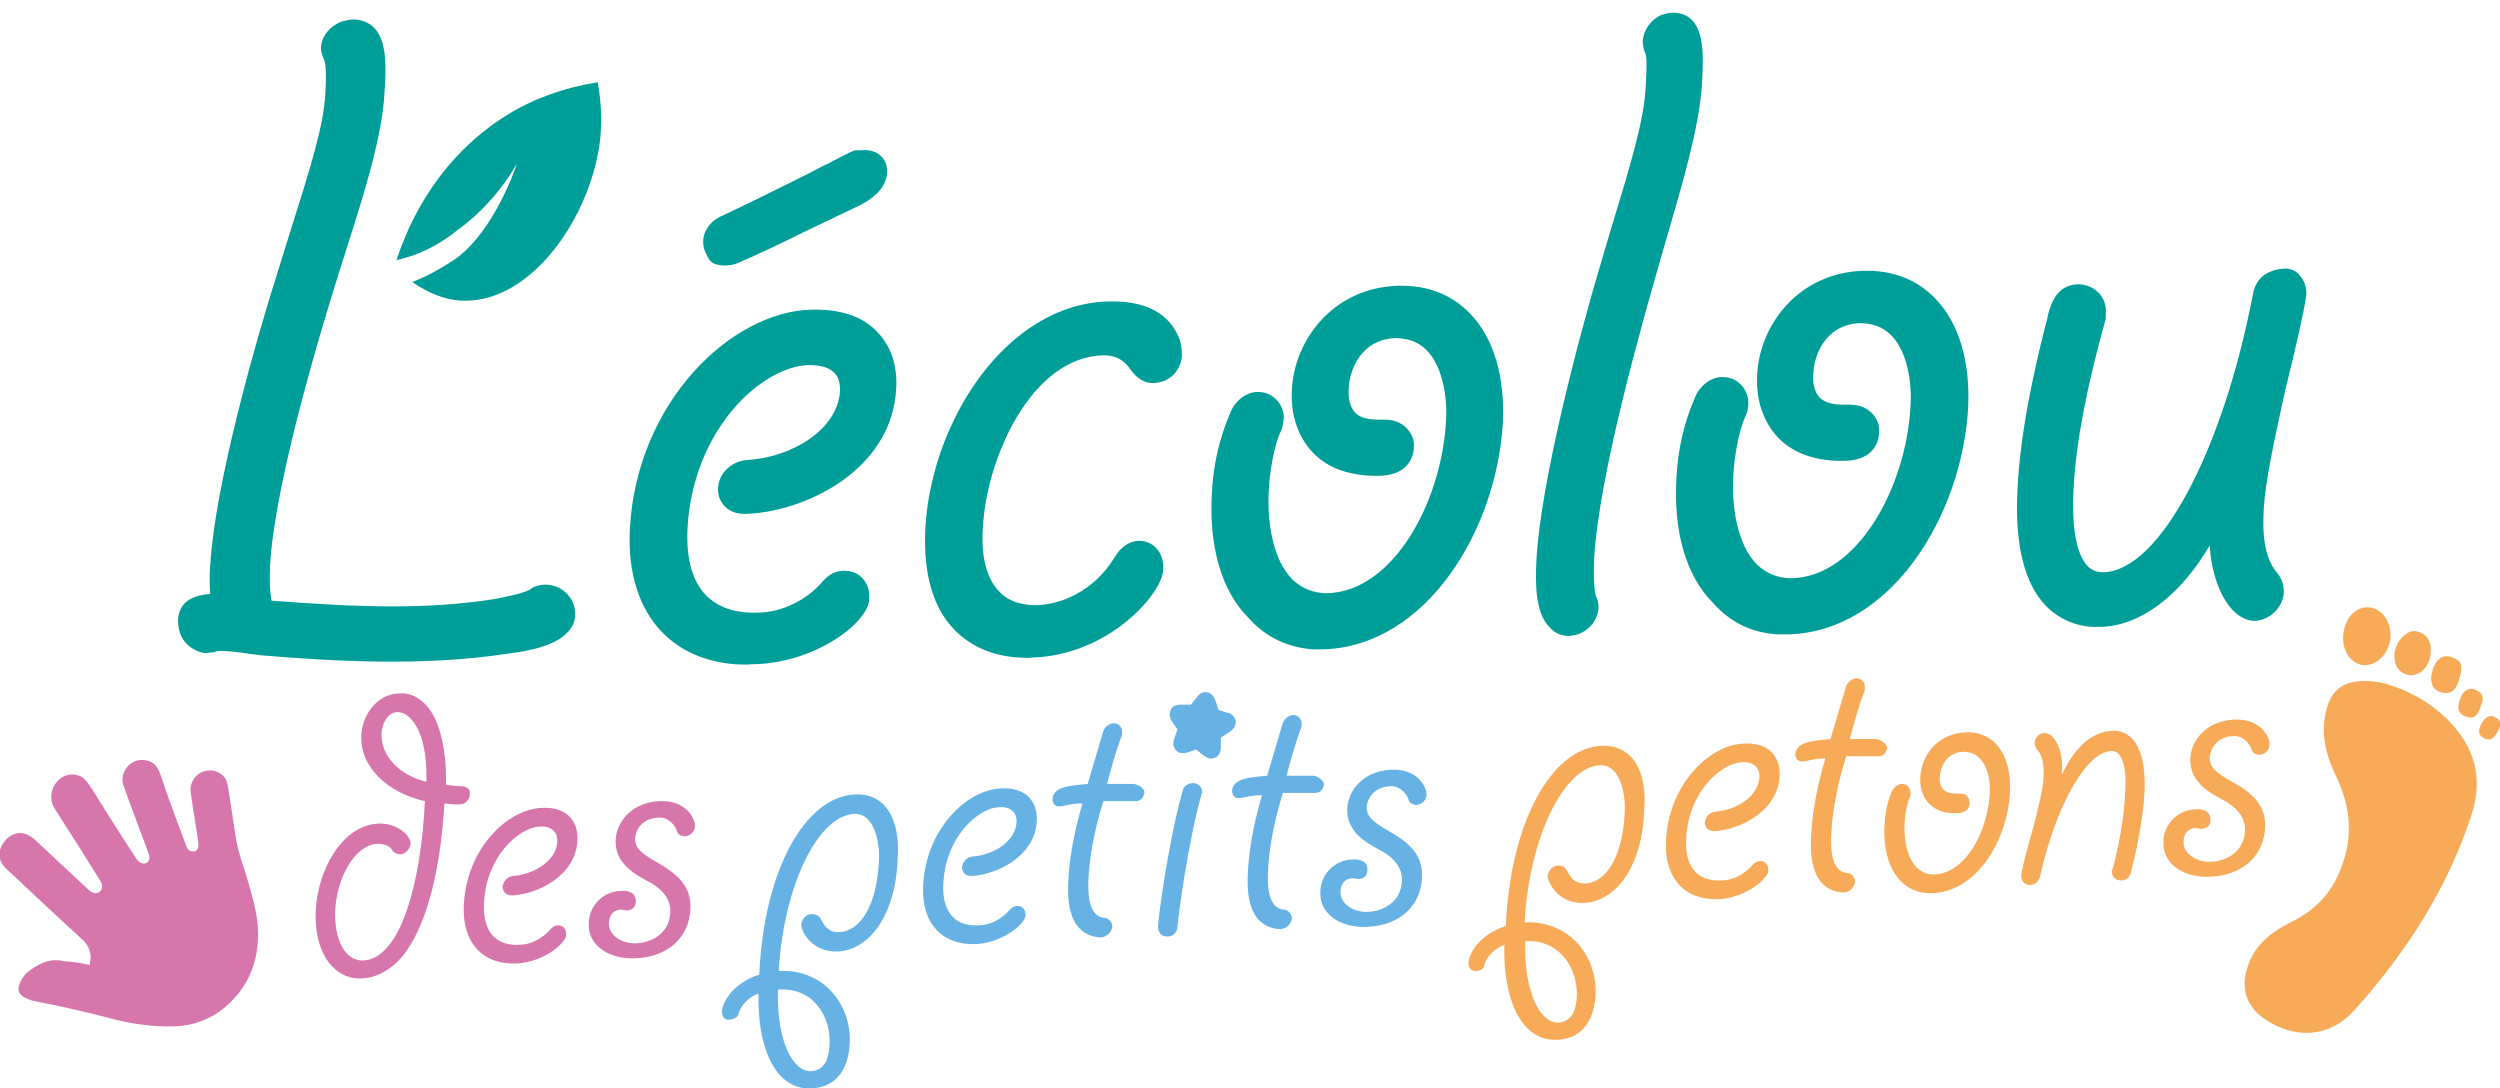 <?xml version="1.0" encoding="utf-8"?>
<!-- Generator: Adobe Illustrator 27.9.0, SVG Export Plug-In . SVG Version: 6.00 Build 0)  -->
<svg version="1.1" id="Calque_1" xmlns="http://www.w3.org/2000/svg" xmlns:xlink="http://www.w3.org/1999/xlink" x="0px" y="0px"
	 viewBox="0 0 334.2 145.5" style="enable-background:new 0 0 334.2 145.5;" xml:space="preserve">
<style type="text/css">
	.st0{clip-path:url(#SVGID_00000163042268865172701780000013186823649509977771_);}
	.st1{display:none;fill:none;}
	.st2{fill:#009E99;}
	.st3{fill:#F7AB59;}
	.st4{fill:#D676AD;}
	.st5{fill:#66B2E4;}
	.st6{fill:#FFD350;}
</style>
<g>
	<g>
		<g>
			<defs>
				<polygon id="SVGID_1_" points="-171.6,140.6 -322.8,157.8 -325,109.1 -174.9,102.1 				"/>
			</defs>
			<clipPath id="SVGID_00000134971301562361225800000000210469410722046104_">
				<use xlink:href="#SVGID_1_"  style="overflow:visible;"/>
			</clipPath>
			<g style="clip-path:url(#SVGID_00000134971301562361225800000000210469410722046104_);">
				<polygon class="st1" points="-171.6,140.6 -322.8,157.8 -327.8,177.1 -158,178.5 				"/>
			</g>
		</g>
	</g>
	<g>
		<g>
			<g>
				<g>
					<polygon class="st1" points="344.1,-7 6.1,31.7 -5.2,74.7 374.5,78 					"/>
				</g>
			</g>
		</g>
		<g>
			<path class="st2" d="M76.3,84c0.6-0.8,0.7-1.8,0.5-2.8c-0.5-2-2.4-3.3-4.5-3c-0.6,0.1-1.1,0.3-1.6,0.7c-0.9,0.4-2.5,0.8-4.7,1.2
				c-9.1,1.4-17.8,1.1-29.7,0.2c-0.2-1-0.3-2.5-0.2-4.6c0.6-11.3,7-32.3,9.7-40.8l0.7-2.2c2.3-7.2,4.6-14.6,4.9-20.3
				c0.2-3.2,0.4-6.9-1.4-8.7c-0.7-0.7-1.7-1.1-2.8-1.1c-0.5,0-1.2,0.2-1.6,0.3c-1.5,0.6-2.6,1.9-2.7,3.5c0,0.4,0.1,0.8,0.3,1.3
				l0.1,0.2c0.1,0.2,0.4,1.1,0.2,4.4c-0.2,4.5-2,10.1-4.9,19.3l-1.4,4.5c-3.1,9.7-8.5,28.9-9.1,39.5c-0.1,1.1-0.1,2.4,0,3.8
				c-2.7,0.2-4.2,1.3-4.3,3.5c0,0.5,0.1,1.2,0.2,1.5c0.4,1.5,1.7,2.6,3.3,2.9h0.1c0.4,0,0.8-0.1,1.2-0.1l0.2-0.1
				c0.3-0.1,1.3-0.2,4.5,0.3l1.6,0.2c9.5,0.8,21.8,1.5,32.8-0.2C71.1,87,74.8,86.2,76.3,84z M298.5,81.6c0.9,0.9,1.9,1.4,2.9,1.4
				c2-0.1,3.7-1.7,3.9-3.7c0-0.6,0-1.6-0.8-2.6c-1.5-1.7-2.1-4.3-1.9-8.3c0.2-4.2,1.5-9.8,2.9-16.3l0.3-1.2
				c1.1-4.4,2.2-9.4,2.4-10.8c0.3-1.1,0-2.4-0.7-3.2c-0.5-0.7-1.3-1-2-1c-2.3,0.1-3.9,1.2-4.3,3.3c-4.1,21.4-12.6,37.1-20,37.3
				c-0.8,0-1.5-0.2-2.1-0.8c-1.5-1.5-2.2-5.2-1.9-10.4c0.3-6,1.7-13.4,4.3-22.7v-0.1v-0.7c0.1-1-0.3-2-1-2.7s-1.7-1.1-2.7-1.1
				c-2.9,0.1-3.6,2.6-4,4l-0.1,0.5c-1.3,5-3.6,14.4-4,22.9c-0.4,7.3,0.9,12.6,3.8,15.6c2,2,4.3,2.7,6.2,2.8c0.4,0,0.8,0,1.1,0
				c5.3-0.1,10.7-4.2,14.6-10.9C295.6,76.6,296.8,79.8,298.5,81.6z M209.4,85c0.1,0,0.3,0,0.4,0c2.1-0.1,3.7-1.7,3.9-3.7
				c0-0.6-0.1-1.2-0.4-1.7c-0.2-1-0.3-2.6-0.2-4.8c0.6-11.3,6.6-32.3,9.1-40.9l0.6-2.1c2.1-7.2,4.3-14.6,4.7-20.3
				c0.2-3.5,0.4-7-1.3-8.8c-0.7-0.7-1.5-1-2.6-1l0,0c-0.5,0-1.1,0.2-1.5,0.3c-1.4,0.6-2.4,2-2.5,3.5c0,0.4,0.1,0.8,0.2,1.3l0.1,0.2
				c0.2,0.3,0.3,1.3,0.1,4.5c-0.2,4.5-1.9,10.1-4.7,19.3l-1.3,4.4c-2.9,9.7-8,29-8.6,39.5c-0.2,3.5-0.1,7.3,1.7,9.1
				C207.8,84.6,208.5,84.9,209.4,85z M237.6,84.8c0.5,0,1,0,1.5,0c13.8-0.4,23.2-16,24-30.3c0.3-6.1-1.2-11.3-4.4-14.6
				c-2.4-2.5-5.7-3.8-9.5-3.7c-8.8,0.2-14,7.3-14.3,13.9c-0.2,3.3,0.8,6.3,2.8,8.4c2.1,2.2,5.2,3.2,9,3.1c4-0.1,4.5-2.9,4.5-3.8
				c0.1-1-0.3-1.9-1-2.6c-0.7-0.7-1.7-1.1-2.8-1.1c-1.3,0-3.1,0.1-4.2-1c-0.6-0.7-0.9-1.7-0.8-3.2c0.1-2.4,1.6-6.5,6.2-6.7
				c1.7,0,3.1,0.5,4.2,1.6c2.2,2.2,2.8,6.4,2.6,9.5c-0.6,10.9-7.1,22.8-15.9,23c-1.8,0-3.3-0.6-4.6-1.8c-2.7-2.7-3.4-7.8-3.2-11.7
				c0.1-2.5,0.7-6.1,1.6-8.1c0.2-0.4,0.4-0.9,0.4-1.6c0.1-1-0.3-2-1-2.7s-1.5-1-2.5-1c-1.5,0-3,1.2-3.6,2.7
				c-1.5,3.5-2.3,6.9-2.5,10.9c-0.4,7.1,1.3,13,4.9,16.6C231.4,83.3,234.3,84.6,237.6,84.8z M175.4,86.8c0.5,0,1,0,1.5,0
				c13.8-0.4,23.2-16,24-30.3c0.3-6.1-1.2-11.3-4.4-14.6c-2.4-2.5-5.7-3.8-9.5-3.7c-8.8,0.2-14,7.3-14.3,13.9
				c-0.2,3.3,0.8,6.3,2.8,8.4c2.1,2.2,5.2,3.2,9,3.1c4-0.1,4.5-2.9,4.5-3.8c0.1-1-0.3-1.9-1-2.6c-0.7-0.7-1.7-1.1-2.8-1.1
				c-1.3,0-3.1,0.1-4.1-1c-0.6-0.7-0.9-1.7-0.8-3.2c0.1-2.4,1.6-6.5,6.2-6.7c1.7,0,3.1,0.5,4.2,1.6c2.2,2.2,2.8,6.4,2.6,9.5
				c-0.6,10.9-7.1,22.8-15.9,23c-1.8,0-3.3-0.6-4.6-1.8c-2.7-2.7-3.4-7.8-3.2-11.7c0.1-2.6,0.7-6.2,1.6-8.1c0.2-0.4,0.3-0.9,0.4-1.6
				c0.1-1-0.3-2-1-2.7s-1.5-1-2.5-1c-1.5,0-3,1.2-3.6,2.7C163,58.6,162.2,62,162,66c-0.4,7.1,1.3,13,4.9,16.6
				C169.2,85.2,172.1,86.5,175.4,86.8z M96,35.4c0.2,0,0.4,0.1,0.6,0.1c0.6,0,1.4,0,2.4-0.5c2.1-0.9,5.3-2.4,8.5-4
				c2.5-1.2,5-2.4,6.9-3.3c2.4-1.1,3.7-2.4,4.1-4c0.2-0.8,0.1-1.6-0.3-2.3c-0.4-0.7-1.2-1.2-2.1-1.3c-0.4-0.1-0.8,0-1.3,0
				c-0.2,0-0.4,0-0.5,0l-0.3,0.1c-0.9,0.4-1.8,0.9-2.6,1.3c-0.5,0.3-0.9,0.5-1.2,0.6c-2.8,1.5-6.4,3.2-10.2,5.1L96.2,29
				c-1,0.5-1.8,1.4-2.1,2.5c-0.2,0.8-0.1,1.8,0.4,2.6C94.8,34.9,95.3,35.3,96,35.4z M136.2,87.9c0.6,0,1.2,0.1,1.8,0
				c10.1-0.3,17.3-8.4,17.5-11.7c0.1-1.2-0.3-2.3-1-3c-0.6-0.6-1.4-0.9-2.2-0.9c-0.9,0-2.2,0.4-3.3,2.2c-2.8,4.6-7.2,6.3-10.4,6.4
				c-1.4,0-3.5-0.2-5-1.8c-1.7-1.7-2.5-4.7-2.2-8.7c0.5-9.2,6.5-22.7,16.1-22.9c2.1,0,3,1,3.7,2c0.8,1.1,1.9,1.8,3.1,1.7
				c2-0.1,3.6-1.6,3.7-3.7c0-0.6-0.1-1.5-0.3-2.1c-0.9-2.4-3.2-5.3-9.6-5.1c-13.6,0.4-23.6,16-24.4,30.3c-0.3,6.1,1,10.7,4,13.7
				C129.8,86.4,132.7,87.7,136.2,87.9z M116.2,80.1c0.1-1.2-0.3-2.2-1-2.9c-0.6-0.6-1.4-0.9-2.4-0.9c-1.1,0-2,0.5-2.8,1.4
				c-2.1,2.5-5.5,4.2-8.8,4.2c-2.9,0.1-5.2-0.7-6.8-2.3c-2.5-2.5-2.6-6.7-2.5-8.9c0.7-13.3,9.9-21.7,16.2-21.9c1.5,0,2.7,0.3,3.4,1
				c0.6,0.6,0.8,1.4,0.8,2.4c-0.3,5.4-6.7,9-12.5,9.3c-2.1,0.2-3.7,1.8-3.8,3.7c-0.1,1,0.3,1.9,0.9,2.5c0.7,0.7,1.6,1,2.7,1
				c7.8-0.2,19.6-5.7,20.2-16.7c0.2-3.1-0.7-5.8-2.6-7.7c-2-2.1-5-3-8.8-2.9c-10.7,0.3-23.3,12.4-24.2,29.3
				c-0.3,5.8,1.2,10.6,4.3,13.8c2.4,2.5,5.8,4,9.8,4.3c0.7,0,1.4,0.1,2.1,0C108.7,88.8,116.1,83.3,116.2,80.1z"/>
		</g>
		<g>
			<path class="st3" d="M250.9,98.8c-1.6,0-2.8,0-3.6,0c0.3-1.3,1.2-4.5,1.9-6.3c0.1-0.1,0.1-0.4,0.1-0.7c0-0.7-0.6-1.2-1.3-1.1
				c-0.5,0.1-1,0.5-1.2,1c-0.7,2.4-1.5,5.1-2.1,7.1c-2.1,0.2-4.6,0.3-4.7,2c0,0.6,0.4,1,0.8,1c0.8,0,1.5-0.4,3.2-0.4
				c-1.3,4.5-1.8,7.9-1.9,10.7c-0.2,4.5,1.2,6.9,4.1,7.2c0.1,0,0.4,0,0.4,0c0.7-0.1,1.3-0.7,1.4-1.4c0-0.6-0.5-1.2-1.1-1.2
				c-0.6-0.1-2.3-0.3-2.1-5c0.1-3,0.8-6.8,2-10.6c1.1,0,3.1,0,4.3,0c0.7,0,1.1-0.5,1.2-1.2C252.1,99.4,251.5,98.9,250.9,98.8z
				 M229.3,108.5c-0.8,0.1-1.3,0.7-1.4,1.4c0,0.8,0.5,1.2,1.3,1.2c3.5-0.2,8.5-2.7,8.7-7.4c0.1-2.4-1.3-4.5-4.8-4.3
				c-4.7,0.2-10.1,5.6-10.4,13.1c-0.2,5,2.6,7.9,7.1,7.7c3.6-0.2,6.5-2.7,6.6-3.8c0-0.8-0.4-1.3-1.1-1.3c-0.4,0-0.7,0.2-1,0.5
				c-1.1,1.3-2.7,2.1-4.2,2.1c-4.3,0.2-4.8-3.4-4.7-5.4c0.2-6.3,4.6-10.3,7.5-10.4c1.5-0.1,2.3,0.7,2.3,1.9
				C235.1,106.5,232.1,108.3,229.3,108.5z M262.7,97.9c-3.8,0.2-5.9,3.2-6,6.1c-0.1,2.7,1.6,4.9,5,4.7c1.5-0.1,1.6-1,1.6-1.4
				c0-0.7-0.5-1.3-1.3-1.2c-1,0-2.8,0.1-2.7-2.2c0.1-1.4,0.9-3.3,3.1-3.4c2.8-0.1,3.7,3,3.6,5.4c-0.2,5-3.1,10.8-7.4,11
				c-3,0.1-4.1-3.4-4-6.5c0-1.2,0.3-2.9,0.7-3.8c0.1-0.2,0.1-0.4,0.1-0.6c0-0.6-0.5-1.3-1.2-1.2c-0.5,0-1.1,0.5-1.3,1
				c-0.7,1.6-0.9,3.2-1,4.8c-0.2,5.5,2.4,9,6.5,8.8c6-0.3,10-7.2,10.3-13.6C268.9,100.9,266.6,97.7,262.7,97.9z M298.2,104.4
				c-2.3-1.3-2.8-2-2.8-3.1c0.1-1.5,1.2-2.8,3.1-2.9c1.5-0.1,2.3,1.2,2.5,1.8c0.1,0.5,0.7,0.7,1,0.7c0.8,0,1.4-0.7,1.4-1.4
				c0-1-1.2-3.5-4.8-3.3c-3.7,0.2-5.7,2.8-5.8,5.2c-0.1,3,2.3,4.4,4.1,5.4c2.6,1.3,3.3,2.9,3.2,4.3c-0.1,2.7-2.4,4-4.5,4.1
				s-3.8-1.2-3.7-2.7c0-0.8,0.4-1.7,1.5-1.8c0.4,0,0.6,0.1,0.9,0.1c0.4,0,1.2-0.2,1.2-1.2c0-1.2-1-1.5-2.1-1.4
				c-2.3,0.1-4.2,2-4.2,4.4c-0.1,3,2.9,4.8,6.3,4.6c4.5-0.2,7.2-3,7.3-6.7C302.9,107.6,301,105.9,298.2,104.4z M282.4,97.7
				c-2.7,0.1-5,2.1-6.8,5.9c0.4-3.6-1.2-5.7-2.3-5.6c-0.7,0-1.3,0.6-1.3,1.3c0,0.4,0.1,0.6,0.3,0.9c0.7,0.7,0.9,1.7,0.9,3.5
				c-0.1,2-0.8,4.6-1.5,7.3c-0.3,1-1.5,5.3-1.5,6c0,0.8,0.4,1.3,1.2,1.3c0.7,0,1.1-0.5,1.3-1.1c2.2-9.8,6.3-16.7,9.5-16.8
				c1.5-0.1,2.1,2.1,1.9,5.3c-0.1,3.8-1.1,8.4-1.7,10.5c-0.1,0.1-0.1,0.2-0.1,0.2c0,0.8,0.5,1.3,1.3,1.3c0.2,0,1.1-0.1,1.3-1.2
				c0.5-2,1.6-6.7,1.8-10.9C286.9,98.3,283.8,97.6,282.4,97.7z M214.7,99.7c-0.2,0-0.4,0-0.6,0c-6.7,0.3-12.2,10.2-12.8,24.1
				c-3.3,1-4.9,3.5-5,4.9c0,0.6,0.3,1.1,0.9,1.1h0.1c0.5,0,1.1-0.3,1.1-0.7c0.2-1,1.3-2.3,2.7-2.8c-0.2,7,2.1,12.5,6.5,12.7
				c0.2,0,0.3,0,0.5,0c3-0.1,5-2.1,5.2-6.1c0.2-4.7-3-9.3-8.5-9.6c-0.3,0-0.6,0-1,0c0.7-11.8,5.4-20.8,10.1-21c0.1,0,0.2,0,0.2,0
				c2.6,0.1,3.2,4.1,3.1,6c-0.2,6.2-2.5,9.7-5.3,9.8c-0.1,0-0.2,0-0.3,0c-1.3-0.1-1.8-1.1-2.2-1.8c-0.2-0.4-0.6-0.6-1-0.6h-0.1
				c-0.7,0-1.3,0.6-1.4,1.4c0,0.8,1.2,3.4,4.3,3.6c0.2,0,0.4,0,0.6,0c4-0.2,7.7-4.5,8-12.4C220.2,103.3,218.4,99.9,214.7,99.7z
				 M204.7,125.8c4,0.2,6.2,3.8,6.1,7.3c-0.1,2.2-0.8,3.5-2.5,3.6c-0.1,0-0.1,0-0.2,0c-2.1-0.1-4.4-3.8-4.2-10.9
				C204.2,125.8,204.4,125.8,204.7,125.8z M207.4,133.6L207.4,133.6C207.3,133.7,207.4,133.7,207.4,133.6
				C207.4,133.7,207.4,133.7,207.4,133.6z"/>
			<g>
				<path class="st4" d="M61.8,105.1c-0.8,0-1.5-0.1-2.2-0.2c0.1-1.2,0.1-8.1-2.9-10.9c-1-1-2.2-1.4-3.4-1.3c-3,0.1-4.9,3-5,5.6
					c-0.2,4.3,3.6,7.7,8.5,8.8c-0.5,10.8-3.2,21-8.2,21.3c-2.4,0.1-3.9-2.6-3.8-6.6c0.2-4.4,2.6-8.9,5.7-9c0.9,0,1.6,0.3,1.9,0.8
					c0.2,0.4,0.7,0.6,1.1,0.6c0.7,0,1.3-0.7,1.4-1.4c0-1.1-1.8-2.8-4.3-2.7c-4.9,0.2-8.2,6.3-8.4,11.8c-0.2,5.7,2.6,9.1,6.2,8.9
					c1.8-0.1,3.3-0.9,4.7-2.2c4.2-4.2,5.9-13.6,6.3-21.2c0.8,0.1,1.6,0.2,2.3,0.1c0.4,0,1.1-0.6,1.1-1.3
					C62.9,105.5,62.5,105.2,61.8,105.1z M51,98.1c0-1.2,0.8-2.9,2.1-2.9c1.5-0.1,4.1,2.2,3.9,9.3C53.5,103.7,50.9,101.1,51,98.1z"/>
				<path class="st4" d="M68.6,117.1c-0.8,0.1-1.3,0.7-1.4,1.4c0,0.8,0.5,1.2,1.3,1.2c3.5-0.2,8.5-2.7,8.7-7.4
					c0.1-2.4-1.3-4.5-4.8-4.3c-4.7,0.2-10.1,5.6-10.4,13.1c-0.2,5,2.6,7.9,7.1,7.7c3.6-0.2,6.5-2.7,6.6-3.8c0-0.8-0.4-1.3-1.1-1.3
					c-0.4,0-0.7,0.2-1,0.5c-1.1,1.3-2.7,2.1-4.2,2.1c-4.3,0.2-4.8-3.4-4.7-5.4c0.2-6.3,4.6-10.3,7.5-10.4c1.5-0.1,2.3,0.7,2.3,1.9
					C74.5,115,71.4,116.9,68.6,117.1z"/>
				<path class="st4" d="M88,109.3c1.5-0.1,2.3,1.2,2.5,1.8c0.1,0.5,0.7,0.7,1,0.7c0.8,0,1.4-0.7,1.4-1.4c0-1-1.2-3.5-4.8-3.3
					c-3.7,0.2-5.7,2.8-5.8,5.2c-0.1,3,2.3,4.4,4.1,5.4c2.6,1.3,3.3,2.9,3.2,4.3c-0.1,2.7-2.4,4-4.5,4.1s-3.8-1.2-3.7-2.7
					c0-0.8,0.4-1.7,1.5-1.8c0.4,0,0.6,0.1,0.9,0.1c0.4,0,1.2-0.2,1.2-1.2c0-1.2-1-1.5-2.1-1.4c-2.3,0.1-4.2,2-4.2,4.4
					c-0.1,3,2.9,4.8,6.3,4.6c4.5-0.2,7.2-3,7.3-6.7c0.1-3-1.8-4.6-4.6-6.2c-2.3-1.3-2.8-2-2.8-3.1C85,110.6,86.1,109.4,88,109.3z"/>
			</g>
			<path class="st5" d="M130,114.5c-0.8,0.1-1.3,0.7-1.4,1.4c0,0.8,0.5,1.2,1.3,1.2c3.5-0.2,8.5-2.7,8.7-7.4
				c0.1-2.4-1.3-4.5-4.8-4.3c-4.7,0.2-10.1,5.6-10.4,13.1c-0.2,5,2.6,7.9,7.1,7.7c3.6-0.2,6.5-2.7,6.6-3.8c0-0.8-0.4-1.3-1.1-1.3
				c-0.4,0-0.7,0.2-1,0.5c-1.1,1.3-2.7,2.1-4.2,2.1c-4.3,0.2-4.8-3.4-4.7-5.4c0.2-6.3,4.6-10.3,7.5-10.4c1.5-0.1,2.3,0.7,2.3,1.9
				C135.8,112.5,132.8,114.3,130,114.5z M151.6,104.8c-1.6,0-2.8,0-3.6,0c0.3-1.3,1.2-4.5,1.9-6.3c0.1-0.1,0.1-0.4,0.1-0.7
				c0-0.7-0.6-1.2-1.3-1.1c-0.5,0.1-1,0.5-1.2,1c-0.7,2.4-1.5,5.1-2.1,7.1c-2.1,0.2-4.6,0.3-4.7,2c0,0.6,0.4,1,0.8,1
				c0.8,0,1.5-0.4,3.2-0.4c-1.3,4.5-1.8,7.9-1.9,10.7c-0.2,4.5,1.2,6.9,4.1,7.2c0.1,0,0.4,0,0.4,0c0.7-0.1,1.3-0.7,1.4-1.4
				c0-0.6-0.5-1.2-1.1-1.2c-0.6-0.1-2.3-0.3-2.1-5c0.1-3,0.8-6.8,2-10.6c1.1,0,3.1,0,4.3,0c0.7,0,1.1-0.5,1.2-1.2
				C152.9,105.3,152.2,104.9,151.6,104.8z M159.7,104.7c-0.7-0.1-1.5,0.3-1.6,1c-2,7.1-3.3,17.4-3.3,18.2s0.5,1.3,1.3,1.3
				c0.7,0,1.3-0.6,1.3-1.3c0.6-5.6,2-13.4,3.2-17.7c0.1-0.1,0.1-0.2,0.1-0.3C160.7,105.3,160.3,104.8,159.7,104.7z M114.3,106.2
				c-6.7,0.3-12.2,10.2-12.8,24.1c-3.3,1-4.9,3.5-5,4.9c0,0.6,0.3,1.2,1,1.1c0.5,0,1.1-0.3,1.2-0.7c0.2-1,1.3-2.3,2.7-2.8
				c-0.2,7.3,2.3,12.9,7,12.7c3-0.1,5-2.1,5.2-6.1c0.2-5-3.4-9.9-9.5-9.6c0.7-11.8,5.4-20.8,10.1-21c2.8-0.1,3.4,4.1,3.3,6
				c-0.2,6.2-2.5,9.7-5.3,9.8c-1.5,0.1-2.1-1-2.5-1.8c-0.2-0.4-0.7-0.6-1.2-0.6c-0.7,0-1.3,0.6-1.4,1.4c0,0.8,1.3,3.7,4.9,3.6
				c4-0.2,7.7-4.5,8-12.4C120.4,109.6,118.4,106,114.3,106.2z M110.9,139.6c-0.1,2.2-0.8,3.5-2.5,3.6c-2.2,0.1-4.6-3.6-4.4-10.9
				C108.6,131.9,111.1,135.8,110.9,139.6z M185.8,105.1c1.5-0.1,2.3,1.2,2.5,1.8c0.1,0.5,0.7,0.7,1,0.7c0.8,0,1.4-0.7,1.4-1.4
				c0-1-1.2-3.5-4.8-3.3c-3.7,0.2-5.7,2.8-5.8,5.2c-0.1,3,2.3,4.4,4.1,5.4c2.6,1.3,3.3,2.9,3.2,4.3c-0.1,2.7-2.4,4-4.5,4.1
				s-3.8-1.2-3.7-2.7c0-0.8,0.4-1.7,1.5-1.8c0.4,0,0.6,0.1,0.9,0.1c0.4,0,1.2-0.2,1.2-1.2c0-1.2-1-1.5-2.1-1.4
				c-2.3,0.1-4.2,2-4.2,4.4c-0.1,3,2.9,4.8,6.3,4.6c4.5-0.2,7.2-3,7.3-6.7c0.1-3-1.8-4.6-4.6-6.2c-2.3-1.3-2.8-2-2.8-3.1
				C182.8,106.5,183.9,105.2,185.8,105.1z M175.6,103.7c-1.6,0-2.8,0-3.6,0c0.3-1.3,1.2-4.5,1.9-6.3c0.1-0.1,0.1-0.4,0.1-0.7
				c0-0.7-0.6-1.2-1.3-1.1c-0.5,0.1-1,0.5-1.2,1c-0.7,2.4-1.5,5.1-2.1,7.1c-2.1,0.2-4.6,0.3-4.7,2c0,0.6,0.4,1,0.8,1
				c0.8,0,1.5-0.4,3.2-0.4c-1.3,4.5-1.8,7.9-1.9,10.7c-0.2,4.5,1.2,6.9,4.1,7.2c0.1,0,0.4,0,0.4,0c0.7-0.1,1.3-0.7,1.4-1.4
				c0-0.6-0.5-1.2-1.1-1.2c-0.6-0.1-2.3-0.3-2.1-5c0.1-3,0.8-6.8,2-10.6c1.1,0,3.1,0,4.3,0c0.7,0,1.1-0.5,1.2-1.2
				C176.9,104.3,176.2,103.8,175.6,103.7z M165.2,96.4c-0.1-0.5-0.4-0.9-1-1.1h-0.1l-1.2-0.4l-0.4-1.2c-0.2-0.6-0.5-0.9-0.9-1.1
				c-0.6-0.2-1.2,0-1.6,0.6l-0.8,1h-1.3c-0.7,0-1.2,0.2-1.4,0.7s-0.2,1,0.2,1.6l0.7,1l-0.4,1.2c-0.4,1,0.1,1.6,0.6,1.9
				c0.3,0.1,0.7,0.1,1.1,0l1.2-0.4l1,0.8c0.2,0.1,0.4,0.2,0.5,0.3c0.4,0.2,0.8,0.1,1.2-0.1c0.4-0.3,0.6-0.7,0.6-1.3v-1.3l1.1-0.7
				C165.2,97.3,165.2,96.7,165.2,96.4z"/>
		</g>
		<g>
			<g>
				<g>
					<path class="st2" d="M79.9,11c0.5,2.7,0.6,5.3,0.3,7.9c-1.3,10.2-9.1,21.4-18.1,21.3c-2.3,0-4.7-0.9-7-2.5
						c2.1-0.8,4-1.9,5.8-3.1c5.3-3.8,8.2-12.7,8.2-12.7c-2.1,3.6-4.8,6.6-8,8.9c-1.5,1.2-3.9,2.9-7.4,3.8c-0.2,0.1-0.5,0.1-0.7,0.2
						c1.7-5.3,5.8-13.9,14.9-19.5C71.5,13.1,75.5,11.7,79.9,11z"/>
				</g>
			</g>
		</g>
		<g>
			<path class="st6" d="M102.6-8.1C102.6-8.1,102.7-8.1,102.6-8.1c0.1-0.1,0.1-0.1,0.2-0.1C102.7-8.2,102.6-8.1,102.6-8.1z M103-8.3
				L103-8.3L103-8.3L103-8.3z"/>
		</g>
		<g>
			<path class="st3" d="M324.9,87.6c0.2-1.5-0.1-2.7-1.8-3.2c-1.2-0.3-2.6,1-3,2.8c-0.1,1.2,0.1,2.5,1.7,3
				C323.2,90.6,324.7,89.3,324.9,87.6z M329,89.8c0.2-1.5-0.6-1.7-1.4-2c-1.4-0.4-2.2,0.8-2.5,2.1c-0.3,1.2,0,2.4,1.4,2.7
				C328.2,92.9,328.6,91.6,329,89.8z M319.5,85.7c0.4-2.2-0.9-4.3-2.7-4.5c-1.7-0.2-3.2,1.2-3.5,3.3c-0.4,2.2,0.8,4.1,2.5,4.4
				C317.5,89.1,319.1,87.7,319.5,85.7z M331.8,93.9c0.3-1.1-0.3-1.4-0.9-1.7c-1.1-0.4-1.8,0.4-2.1,1.4c-0.3,0.9-0.3,1.9,0.9,2.2
				C330.9,96.3,331.4,95.3,331.8,93.9z M302.7,136.2c4.1,2.8,8.7,2.5,12-1.1c6.9-7.7,12.5-16.3,15.7-26.2c1.6-4.9,0.4-9.1-3.2-12.7
				c-2.7-2.7-6.1-4.3-9.1-5c-4.6-0.7-6.7,0.8-7.3,4.6c-0.5,2.9,0.3,5.5,1.5,8c2.1,4.3,2.3,8.7,0.3,13.1c-1.3,2.9-3.4,4.9-6.2,6.3
				c-2.4,1.2-4.6,2.7-5.7,5.4C299.4,131.7,300.1,134.4,302.7,136.2z M332.1,98.7c1,0.5,1.5-0.3,2-1.3c0.4-0.9,0-1.2-0.5-1.5
				c-0.8-0.5-1.5,0.1-1.9,0.9C331.3,97.5,331.2,98.3,332.1,98.7z"/>
		</g>
		<g>
			<path class="st4" d="M12,129c0-0.5,0.2-0.9,0.1-1.3c-0.1-0.9-0.5-1.6-1.2-2.2c-3.4-3.1-6.8-6.3-10.1-9.4c-0.9-0.8-1.1-2-0.6-3
				c0.6-1.2,1.7-1.9,2.9-1.7c0.5,0.1,1,0.4,1.4,0.7c2.5,2.3,4.9,4.6,7.4,6.9c0.2,0.2,0.6,0.4,0.9,0.4c0.7,0,1.1-0.8,0.7-1.5
				c-0.7-1.1-1.3-2.1-2-3.2c-1.4-2.3-2.9-4.5-4.3-6.8c-0.6-1-0.4-2.5,0.4-3.4s1.9-1.2,3-0.8c0.6,0.2,1,0.8,1.4,1.3
				c2,3.2,4,6.4,6.1,9.6c0.1,0.2,0.2,0.3,0.3,0.4c0.3,0.4,0.7,0.5,1.1,0.4c0.4-0.2,0.6-0.7,0.4-1.2c-0.4-1.1-0.8-2.2-1.2-3.2
				c-0.7-2-1.5-4-2.2-6c-0.6-1.7,0.9-3.6,2.7-3.4c1.2,0.1,1.8,0.7,2.2,1.8c1.1,3.3,2.3,6.5,3.5,9.7c0.2,0.6,0.6,0.8,1.1,0.7
				c0.4-0.1,0.6-0.5,0.5-1.2c-0.3-2.2-0.7-4.4-1-6.6c-0.2-1.1,0.4-2.2,1.3-2.7c1-0.5,2.1-0.4,2.9,0.3c0.5,0.4,0.7,1,0.8,1.7
				c0.4,2.4,0.7,4.8,1.1,7.1c0.3,1.7,0.9,3.3,1.4,4.9c0.7,2.5,1.5,4.9,1.5,7.6c0,4.2-1.7,7.7-5,10.2c-1.8,1.3-3.8,2-6.1,2.1
				c-2.9,0.1-5.6-0.3-8.4-1c-2.2-0.6-4.4-1.1-6.6-1.6c-1.3-0.3-2.6-0.5-3.9-0.8c-0.5-0.1-0.9-0.3-1.3-0.5c-0.7-0.4-0.9-1-0.6-1.7
				c0.3-0.9,0.9-1.6,1.7-2.1c1.3-0.9,2.7-1.4,4.3-1C9.8,128.6,10.8,128.7,12,129z"/>
		</g>
	</g>
</g>
</svg>
